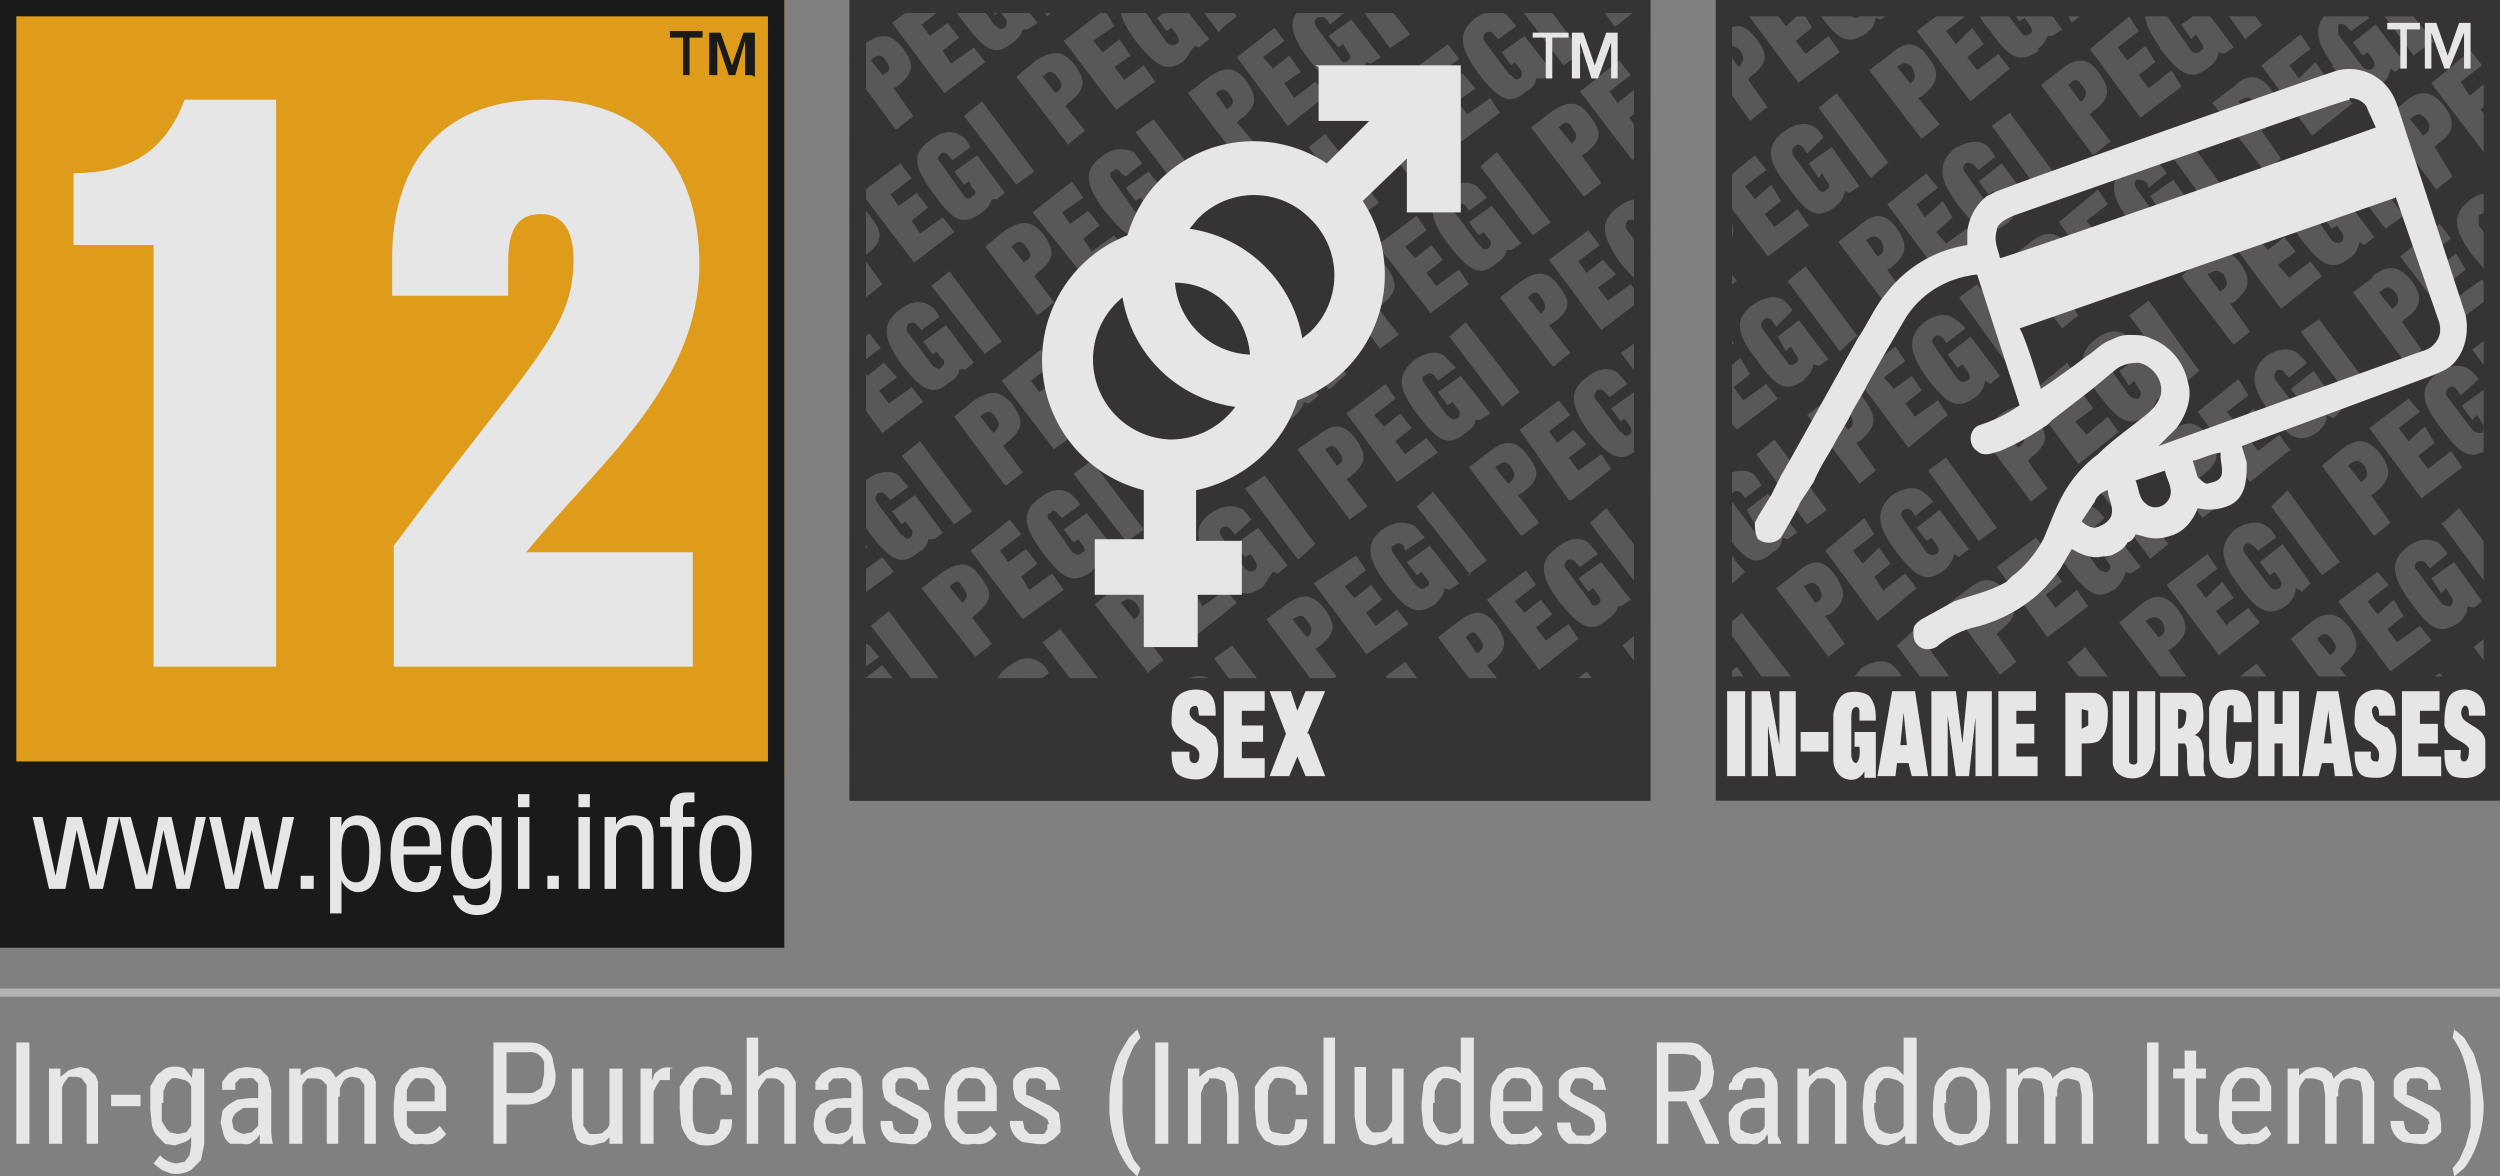 <svg xmlns="http://www.w3.org/2000/svg" width="153" height="72" fill="none">
    <rect width="100%" height="100%" fill="#808080" stroke="none"/>
    <g opacity=".8">
        <path fill="#fff"
              d="M152 67.5a7.1 7.1 0 0 1-.6 3 5 5 0 0 1-.6 1l-.6.5-.1-.5.4-.5.4-.9.3-1.1v-1.5a8.2 8.2 0 0 0-.4-2.6 5 5 0 0 0-.7-1.4l.1-.5.6.5.6 1 .4 1.3.2 1.7ZM148.7 68.8l-.1-.3-.3-.2-.5-.3-.6-.3-.4-.3a1 1 0 0 1-.3-.3v-1a1.3 1.3 0 0 1 .8-.7l.6-.1c.3 0 .6 0 .8.2l.5.5.2.7h-.8v-.4a.7.7 0 0 0-.7-.3h-.4l-.2.3v.7l.3.1.4.2.8.4.5.4.1.7v.5l-.4.4-.5.3a2 2 0 0 1-.6 0l-.8-.1a1.4 1.4 0 0 1-.8-1.3h.8l.1.5.3.3h.8c.2 0 .2-.2.3-.3v-.3ZM140.7 66.3V70h-.7v-4.6h.7v1Zm-.1 1.2h-.4l.1-.9.3-.7.5-.4a1.4 1.4 0 0 1 1.2-.1l.4.3.2.5.1.7V70h-.7v-3l-.1-.6c0-.2-.2-.3-.3-.3a.8.8 0 0 0-.4-.1h-.4l-.3.4-.2.5v.6Zm2.4-.4-.5.1.1-.7.3-.6.5-.4.7-.2.5.1c.2 0 .3.2.4.3l.3.5V70h-.7v-3l-.1-.6c0-.2-.1-.3-.3-.3l-.4-.1a.7.7 0 0 0-.6.3l-.1.4v.4ZM137.6 70a2 2 0 0 1-.8 0l-.5-.4-.4-.7a3 3 0 0 1-.1-.9v-.5l.1-1 .4-.7.6-.4.6-.1.7.1.5.5.3.6V68h-2.8v-.6h2.1V66.5l-.3-.4a.7.7 0 0 0-.5-.1 1 1 0 0 0-.4 0l-.3.3-.2.4v2l.2.4.4.3h.4l.6-.1.5-.4.3.5a1.7 1.7 0 0 1-.8.6 2 2 0 0 1-.6 0ZM135 65.4v.6h-2v-.6h2Zm-1.4-1.1h.8V69.2l.2.2h.2a1 1 0 0 0 .3 0v.6h-1a.8.8 0 0 1-.4-.4v-5.3ZM132.1 63.8V70h-.7v-6.2h.7ZM123.5 66.3V70h-.7v-4.6h.7v1Zm-.1 1.2h-.4l.1-.9.3-.7.5-.4a1.4 1.4 0 0 1 1.2-.1l.4.3.2.5.1.7V70h-.7v-3l-.1-.6c0-.2-.2-.3-.3-.3a.8.8 0 0 0-.4-.1h-.5l-.2.4-.2.5v.6Zm2.4-.4-.5.1.1-.7.3-.6.5-.4.6-.2.6.1.4.3.2.5.1.8v3h-.7v-3l-.1-.6c0-.2-.2-.3-.3-.3l-.4-.1a.7.7 0 0 0-.6.3l-.1.4v.4ZM118.3 68v-.5l.1-1c.1-.2.2-.5.4-.6.2-.2.3-.4.6-.5l.6-.1.7.1.6.5c.2.1.3.4.4.6l.1 1v.4l-.1 1c-.1.2-.2.5-.4.6-.2.2-.4.4-.6.4l-.7.2c-.2 0-.4 0-.6-.2-.3 0-.4-.2-.6-.4a2 2 0 0 1-.4-.6 3 3 0 0 1-.1-1Zm.7-.5v.4l.1.7.2.5.3.2.4.1h.5l.3-.3.2-.5v-1.8l-.2-.5a.9.9 0 0 0-1.2-.3l-.3.3-.2.5v.7ZM116.5 69.1v-5.6h.8V70h-.7v-.9Zm-2.5-1.2v-.4l.1-1c0-.3.2-.5.3-.7l.5-.4a1.5 1.5 0 0 1 1.2 0l.5.5.2.6.2 1v.5l-.2.9-.2.6-.5.4-.6.2-.6-.1-.5-.5a2 2 0 0 1-.3-.6l-.1-1Zm.7-.4v.4l.1.7.2.5.3.2.4.1.5-.1c.2-.1.3-.3.3-.4l.2-.6v-1.6l-.3-.4-.3-.2-.4-.1a1 1 0 0 0-.4 0l-.3.3-.2.5v.7ZM110.7 66.4V70h-.7v-4.6h.7v1Zm-.1 1.1h-.4c0-.3 0-.6.2-.9 0-.2.1-.5.3-.7l.5-.4.6-.2.5.1c.2 0 .3.2.4.3l.3.5V70h-.7v-3.6l-.3-.3a.7.7 0 0 0-.4-.1h-.4l-.4.4-.2.5v.6ZM108 69.2v-2.9l-.2-.3a1 1 0 0 0-.4 0h-.5l-.2.3-.1.4h-.8c0-.2 0-.4.2-.5 0-.2.1-.3.3-.5l.5-.3.6-.1.7.1c.3.1.4.3.5.5.2.2.2.5.2.8v2.8l.2.4v.1h-.8v-.4l-.1-.4Zm.2-2v.6h-1l-.4.2a.8.8 0 0 0-.3.6v.5l.3.2.4.1.5-.1c.1-.1.3-.2.3-.4.1 0 .2-.2.1-.3l.2.3-.1.4-.2.4-.4.3a1 1 0 0 1-.5 0h-.7a1 1 0 0 1-.5-.5l-.1-.8v-.6l.4-.5.6-.3.8-.1h.6ZM101.4 63.8h1.7c.4 0 .7 0 1 .2l.6.6.2 1-.1.8a1.6 1.6 0 0 1-1 1H102v-.6h1l.7-.1.3-.5.1-.5V65l-.4-.4-.6-.1h-1V70h-.7v-6.2Zm3 6.2-1.3-2.8h.8l1.3 2.7v.1h-.9ZM97.6 68.8l-.1-.3-.3-.2-.5-.3-.6-.3-.4-.3a1 1 0 0 1-.3-.3v-1a1.3 1.3 0 0 1 .8-.7l.6-.1c.3 0 .6 0 .8.2l.5.5.2.7h-.8v-.4l-.3-.2a.7.7 0 0 0-.4-.1h-.4l-.2.3-.1.3v.2l.2.2.2.1.4.2.8.4.5.4.1.7v.5l-.4.4-.5.3a2 2 0 0 1-.6 0L96 70a1.4 1.4 0 0 1-.7-1.3h.8l.1.5.3.3h.8l.3-.3v-.3ZM93 70a2 2 0 0 1-.8 0l-.5-.4-.4-.7a3 3 0 0 1-.1-.9v-.5l.1-1 .4-.7.5-.4.7-.1.7.1.5.5.3.6V68h-2.8v-.6h2.1V66.5l-.3-.4a.7.7 0 0 0-.5-.1 1 1 0 0 0-.4 0l-.3.3-.2.4v2l.2.4.3.3h.5a1.2 1.2 0 0 0 1-.5l.4.5a1.7 1.7 0 0 1-.8.6 2 2 0 0 1-.6 0ZM89.4 69.1v-5.6h.8V70h-.7v-.9ZM87 67.9v-.4l.1-1c0-.3.2-.5.3-.7l.5-.4a1.5 1.5 0 0 1 1.2 0l.5.5.2.6.2 1v.5l-.2.9-.3.6c0 .2-.2.3-.4.4l-.6.2-.6-.1-.5-.5a2 2 0 0 1-.3-.6l-.1-1Zm.7-.4v1.1l.3.5s.1.2.3.2l.4.1.5-.1.3-.4.2-.6v-1.2l-.1-.4-.2-.4-.3-.2-.4-.1a1 1 0 0 0-.4 0l-.3.3-.2.5v.7ZM85.2 69v-3.6h.7V70h-.7v-1Zm.1-1h.3v.8l-.3.7-.5.4-.7.2-.5-.1a1 1 0 0 1-.4-.3L83 69l-.1-.7v-3h.7v3.5l.2.3.2.2h.2c.3 0 .5 0 .7-.2l.3-.5.1-.7ZM81.7 63.5V70H81v-6.5h.7ZM78.5 69.4h.4l.3-.3.1-.6h.7c0 .3 0 .6-.2.9a1.5 1.5 0 0 1-1.3.7c-.3 0-.6 0-.8-.2-.2 0-.4-.2-.5-.4a2 2 0 0 1-.3-.6l-.1-1v-1.4l.4-.6.5-.5a1.9 1.9 0 0 1 1.6.1c.2.1.4.3.5.6.2.2.2.5.2.9h-.7v-.6c-.2-.1-.2-.3-.4-.3a.8.8 0 0 0-.4-.1 1 1 0 0 0-.5 0l-.3.4-.1.4V68.6l.1.4c0 .2.2.3.3.3l.5.1ZM73.5 66.4V70h-.8v-4.6h.7v1Zm-.2 1.1H73l.1-.9.3-.7.5-.4.7-.2.5.1.4.3.2.5.1.8v3h-.7v-3l-.1-.6c0-.2-.2-.3-.3-.3a.7.7 0 0 0-.4-.1H74c0 .2-.2.3-.3.4l-.2.5v.6ZM71.5 63.8V70h-.8v-6.2h.8ZM67.9 67.5a7.2 7.2 0 0 1 .6-3l.6-1 .5-.5.2.5-.4.5-.4.9-.3 1.1v1.5a8.9 8.9 0 0 0 .3 2.6l.4.9.4.5-.2.5-.5-.5a6.3 6.3 0 0 1-1.2-4ZM64.2 68.8l-.1-.3-.3-.2-.5-.3-.6-.3-.4-.3a1 1 0 0 1-.2-.3l-.1-.5v-.5a1.3 1.3 0 0 1 .8-.7l.6-.1c.3 0 .6 0 .8.2l.5.5.2.7H64v-.4a.7.7 0 0 0-.7-.3H63l-.2.3v.7l.3.1.4.2.8.4.5.4.1.7v.5l-.4.4-.5.3a2 2 0 0 1-.6 0l-.8-.1a1.4 1.4 0 0 1-.8-1.3h.8l.1.5.3.3h.8c.2 0 .2-.2.3-.3v-.3ZM59.6 70a2 2 0 0 1-.8 0l-.5-.4-.4-.7a3 3 0 0 1-.1-.9v-.5l.1-1 .4-.7.6-.4.6-.1.7.1.5.5.3.6V68h-2.8v-.6h2.1V66.5l-.3-.4a.7.7 0 0 0-.5-.1 1 1 0 0 0-.4 0l-.3.3-.2.4v2l.2.4.3.3h.5a1.2 1.2 0 0 0 1-.5l.4.5a1.7 1.7 0 0 1-.8.6 2 2 0 0 1-.6 0ZM56.2 68.8v-.3l-.4-.2-.5-.3-.5-.3c-.2 0-.3-.2-.5-.3a1 1 0 0 1-.2-.3l-.1-.5v-.5a1.3 1.3 0 0 1 .8-.7l.6-.1c.3 0 .6 0 .8.2l.5.5.2.7h-.7l-.1-.4-.3-.2a.7.7 0 0 0-.4-.1H55l-.2.3v.5l.1.2.2.1.4.2.8.4.5.4.2.7c0 .2 0 .3-.2.5 0 .2-.1.3-.3.4l-.4.3a2 2 0 0 1-.6 0l-1-.1a1.4 1.4 0 0 1-.6-1.3h.7l.1.5.4.3h.8l.2-.3.1-.3ZM52.1 69.2v-2.9l-.3-.3a1 1 0 0 0-.4 0H51l-.3.3v.4h-.8v-.5l.4-.5.5-.3.6-.1.7.1c.3.1.4.3.6.5l.1.8V69a3.8 3.8 0 0 0 .2 1h-.8v-.4l-.1-.4Zm.1-2v.6h-1l-.3.2a.8.8 0 0 0-.4.6l.1.5.2.2.4.1.5-.1c.2-.1.3-.2.3-.4l.2-.3.1.3v.4l-.3.4-.4.3a1 1 0 0 1-.5 0h-.7a1 1 0 0 1-.4-.5c-.2-.2-.2-.5-.2-.8l.1-.6c0-.2.2-.3.3-.5l.6-.3.8-.1h.6ZM46.4 63.5V70h-.7v-6.5h.7Zm-.1 4H46v-.9l.4-.7.5-.4.6-.2.5.1c.2 0 .3.2.4.3l.3.5V70H48v-3.6l-.3-.3a.7.7 0 0 0-.4-.1h-.4l-.3.4-.3.5v.6ZM43.3 69.4h.4l.3-.3.1-.6h.7c0 .3 0 .6-.2.9a1.5 1.5 0 0 1-1.3.7c-.3 0-.6 0-.8-.2-.2 0-.4-.2-.5-.4a2 2 0 0 1-.3-.6l-.1-1v-1.4l.4-.6.5-.5a1.9 1.9 0 0 1 1.6.1c.2.1.4.3.5.6.2.2.2.5.2.9h-.7v-.6l-.4-.3a.8.8 0 0 0-.4-.1 1 1 0 0 0-.5 0l-.3.4-.1.4V68.6l.1.4c0 .2.2.3.3.3l.5.1ZM40 66.1V70h-.8v-4.6h.7v.7Zm1-.7v.7H40.4l-.2.3-.2.4v.4l-.3.1v-.7l.3-.7c0-.2.2-.3.3-.4a.9.9 0 0 1 .9-.1ZM37.3 69v-3.6h.8V70h-.8v-1Zm.1-1h.3v.8c0 .3-.2.5-.3.7l-.4.4-.8.2-.5-.1a1 1 0 0 1-.4-.3l-.2-.6-.1-.7v-3h.7v3.5l.2.3.2.2h.3c.2 0 .5 0 .6-.2.2-.1.3-.3.3-.5l.1-.7ZM32.3 67.6h-1.4v-.7h1.4c.2 0 .4 0 .6-.2.1 0 .3-.2.3-.4l.1-.6V65a1 1 0 0 0-.4-.5 1 1 0 0 0-.6-.1H31V70h-.8v-6.2h2c.4 0 .7 0 1 .2.3.2.5.4.6.7l.2 1c0 .4 0 .7-.2 1-.1.3-.3.5-.6.6-.3.2-.6.3-1 .3ZM25.8 70a2 2 0 0 1-.7 0l-.6-.4-.3-.7a3 3 0 0 1-.1-.9v-.5l.1-1 .4-.7.5-.4.7-.1.7.1.5.5.3.6V68h-2.8v-.6h2.1V66.5l-.3-.4a.7.7 0 0 0-.5-.1 1 1 0 0 0-.4 0l-.3.3-.2.4v2c0 .1 0 .3.2.4l.3.3h.5a1.2 1.2 0 0 0 1-.5l.4.5a1.7 1.7 0 0 1-.8.6 2 2 0 0 1-.7 0ZM18.5 66.3V70h-.8v-4.6h.7v1Zm-.2 1.2H18v-.9l.3-.7.5-.4a1.4 1.4 0 0 1 1.2-.1c.2 0 .3.2.4.3l.3.5V70H20v-3.6l-.3-.3a.8.8 0 0 0-.4-.1h-.5l-.3.4-.1.5v.6Zm2.5-.4-.5.1v-.7l.3-.6.5-.4.7-.2.5.1c.2 0 .3.2.4.3.2.1.2.3.3.5V70h-.7v-3.6L22 66l-.4-.1a.7.7 0 0 0-.6.3l-.2.4v.4ZM15.8 69.2v-2.9l-.3-.3a1 1 0 0 0-.4 0h-.4l-.3.3v.4h-.8v-.5l.4-.5.5-.3.6-.1.8.1.5.5.2.8V69a3.8 3.8 0 0 0 .1 1h-.8v-.8Zm.1-2v.6h-1l-.3.2a.8.8 0 0 0-.4.6l.1.5.3.2.3.1.5-.1.4-.4v-.3l.2.3v.4l-.3.4-.4.3a1 1 0 0 1-.5 0h-.7a1 1 0 0 1-.4-.5l-.2-.8.1-.6c0-.2.2-.3.4-.5l.5-.3.8-.1h.6ZM11.8 65.4h.7V70l-.2 1-.6.6a1.8 1.8 0 0 1-1.3.2l-.5-.2-.5-.4.4-.5a1.5 1.5 0 0 0 1 .5l.5-.1.3-.4.1-.6v-3.7l.1-1Zm-2.6 2.5v-1.4l.4-.7.5-.4a1.5 1.5 0 0 1 1.2 0l.4.5.3.6.1 1v1.4l-.4.6c0 .2-.2.3-.4.4l-.6.2-.6-.1-.5-.5a2 2 0 0 1-.3-.6l-.1-1Zm.7-.4v1.1l.3.5.2.2.5.1.5-.1.3-.4.2-.6v-1.2l-.1-.4-.2-.4a1 1 0 0 0-.3-.2l-.4-.1a1 1 0 0 0-.4 0l-.3.3-.2.5v.7ZM8.6 67v.7H6.8V67h1.8ZM3.8 66.4V70H3v-4.6h.7v1Zm-.2 1.1h-.3v-.9l.4-.7.5-.4.7-.2.5.1.3.3c.2.1.2.3.3.5V70h-.7v-3.6L5 66a.7.7 0 0 0-.4-.1h-.4l-.3.4-.2.5-.1.6ZM1.8 63.8V70H1v-6.2h.8Z"/>
        <path fill="#fff" fill-rule="evenodd" d="M153 60.5v.5H0v-.5h153Z" clip-rule="evenodd" opacity=".5"/>
        <g clip-path="url(#a)">
            <path fill="#231F20" d="M52 49h49V0H52v49Z"/>
            <path fill="#4F4C4C"
                  d="M51.7 10.3 48.5 6l1.1-.8 3.2 4.2-1.1.9ZM54 4.6c.4-.2.6-.4.2-.9-.3-.4-.5-.4-.9 0l.8 1Zm.8 3.3-3.1-4.2 1.2-1c1-.7 1.6-.7 2.4.3.7 1 .6 1.5-.4 2.3l-.2.1 1.2 1.7-1 .8ZM57.8 5.7l-3.2-4.3L57-.4l.7.9-1.3 1 .5.7 1.1-.8.7.9-1 .8.5.8 1.4-1 .7.9-2.5 1.9ZM60.9 1.5c.2.3.4.3.6.2.1-.2.2-.4 0-.6l-.3-.4-.3.2-.6-.8 1.4-1 1.8 2.3-.6.4h-.3c-.1.3-.3.6-.6.8-1.1.9-1.7.5-3-1.2-1.2-1.6-1.3-2.4-.2-3.2.6-.5 1.3-.7 2-.3l.5.7-1 .8-.3-.2c-.2-.3-.4-.3-.5-.2-.2.2-.2.4 0 .6l1.4 2ZM64.1 1 61-3.4l1.1-.9L65.2.1l-1 .8ZM52.2 15c.3-.2.4-.4 0-.9-.2-.4-.4-.4-.8 0l.8 1Zm.7 3.3L49.7 14l1.3-1c1-.7 1.6-.7 2.3.3.8 1 .7 1.5-.3 2.3l-.2.1 1.2 1.7-1 .8ZM55.9 16l-3.2-4.2 2.4-1.8.7.9-1.3 1 .5.7 1.1-.8.7.9-1 .8.5.8 1.4-1 .7.9-2.5 1.9ZM59 12c.2.2.4.2.5 0 .2 0 .3-.3 0-.5l-.2-.4-.3.2-.6-.8 1.4-1 1.7 2.3-.5.4h-.3c-.1.3-.3.6-.6.8-1.2.9-1.8.5-3-1.2-1.2-1.6-1.3-2.4-.2-3.2.6-.5 1.3-.7 1.9-.3.2.1.4.3.6.7l-1.1.8-.2-.2c-.2-.3-.4-.3-.5-.2-.2.2-.3.3 0 .6l1.4 2ZM62.2 11.3 59 7.1l1.1-.9 3.2 4.3-1.1.8ZM64.6 5.7c.4-.3.5-.5.1-1-.3-.4-.5-.4-.9 0l.8 1Zm.8 3.2-3.2-4.2 1.2-1c1-.6 1.6-.7 2.4.3.7 1 .6 1.5-.4 2.3l-.2.2L66.4 8l-1 .8ZM68.3 6.7l-3.2-4.2L67.6.6l.6 1-1.3.9.6.7 1-.8.7 1-1 .7.6.8L70 4l.7 1-2.5 1.8ZM71.4 2.6c.2.2.4.2.6.1.2-.1.2-.3 0-.6l-.3-.4-.3.2-.6-.8 1.4-1L74 2.4l-.6.5-.3-.1-.6.9c-1.1.8-1.7.4-3-1.2C68.3.9 68.3 0 69.3-.8c.6-.5 1.3-.6 2-.3l.6.7-1.2.8-.2-.2c-.1-.3-.3-.3-.5-.1-.2 0-.2.3 0 .5l1.4 2ZM74.6 2l-3.2-4.3 1.2-.8L75.7 1l-1 .8ZM50.3 25.4c.3-.2.4-.4 0-.9-.2-.4-.4-.4-.8 0l.8 1Zm.7 3.3-3.2-4.2 1.3-1c.9-.7 1.6-.7 2.3.3.8 1 .7 1.5-.4 2.3l-.1.1L52 28l-1 .8ZM54 26.5l-3.2-4.3 2.4-1.8.7.9-1.3 1 .5.7 1-.8.8.9-1.1.8.6.8 1.4-1 .7.9-2.5 1.9ZM57 22.3c.3.3.5.3.6.2.2-.2.3-.4 0-.6l-.3-.4-.2.2-.6-.8 1.4-1 1.7 2.3-.5.4h-.4c0 .3-.2.6-.6.8-1 .9-1.7.5-3-1.2C54 20.6 54 19.8 55 19c.6-.5 1.3-.7 1.9-.3.2.1.4.3.6.7l-1.1.8-.2-.2c-.2-.3-.4-.3-.6-.2-.1.2-.2.3 0 .6l1.5 2ZM60.3 21.7 57 17.5l1.1-.9 3.2 4.3-1.1.8ZM62.7 16c.4-.2.5-.4.1-.9-.3-.4-.5-.4-.9 0l.8 1Zm.8 3.3-3.2-4.2 1.2-1c1-.6 1.6-.7 2.4.3.7 1 .6 1.5-.4 2.3l-.2.2 1.2 1.6-1 .8ZM66.4 17 63.2 13l2.4-1.9.7 1-1.3.9.5.7 1.1-.8.7.9-1 .8.5.8 1.4-1 .7 1-2.5 1.8ZM69.5 13c.2.2.4.2.6 0 .1 0 .2-.2 0-.5l-.3-.4-.3.2-.6-.8 1.4-1 1.8 2.3-.6.5-.3-.2c-.1.4-.3.7-.6 1-1.1.8-1.7.4-3-1.2-1.2-1.6-1.3-2.5-.2-3.3.6-.5 1.3-.6 2-.3l.5.7-1 .8-.3-.2c-.2-.3-.3-.3-.5-.1-.2 0-.2.3 0 .5l1.4 2ZM72.7 12.3l-3.2-4.2 1.1-.8 3.2 4.2-1 .8ZM75.1 6.7c.4-.3.5-.5.1-1-.3-.3-.4-.3-.8 0l.7 1Zm.8 3.2-3.2-4.2 1.3-1c.9-.6 1.6-.7 2.3.3.7 1 .6 1.6-.4 2.3l-.2.2L77 9l-1.1.8ZM78.8 7.7l-3.1-4.2L78 1.7l.6.8-1.3 1 .6.7 1-.8.7 1-1 .7.6.9 1.3-1 .7.8-2.5 2ZM82 3.6c.1.2.3.3.5.1.2-.1.2-.3 0-.5l-.3-.5-.3.2-.6-.7 1.4-1 1.8 2.3-.6.4-.3-.1c0 .4-.3.6-.6.9-1.1.8-1.7.5-3-1.2C78.8 1.9 78.8 1 80 .2c.6-.4 1.3-.6 1.8-.2.2 0 .4.3.7.6l-1.1.9-.2-.3c-.2-.2-.4-.2-.6-.1-.2.1-.2.3 0 .6l1.4 1.9ZM85.1 3 82-1.3l1-.8 3.3 4.2L85 3ZM87.6-2.7c.3-.2.4-.4 0-.9-.2-.4-.4-.4-.8 0l.8 1Zm.7 3.3-3.2-4.2 1.3-1c.9-.7 1.6-.7 2.3.3.8 1 .7 1.5-.4 2.3l-.2.1 1.3 1.7-1 .8ZM52 36.8 49 32.6l2.4-1.8.7.9-1.3 1 .5.7 1-.8.8.9-1.1.8.6.8 1.4-1 .7.9-2.5 1.8ZM55.2 32.7c.2.3.4.3.5.2.2-.2.2-.4 0-.6l-.3-.4-.2.2-.6-.8 1.4-1 1.7 2.3-.5.4h-.4c0 .3-.2.6-.6.8-1 .9-1.7.5-3-1.2-1.1-1.6-1.2-2.4-.1-3.3.6-.4 1.3-.6 1.9-.2l.6.7-1.1.8-.2-.2c-.2-.3-.4-.3-.6-.2-.1.2-.2.3 0 .6l1.5 2ZM58.4 32.1l-3.2-4.2 1.1-.9 3.2 4.3-1.1.8ZM60.8 26.5c.3-.3.5-.5.1-1-.3-.4-.5-.4-.9 0l.8 1Zm.7 3.2-3.1-4.2 1.2-1c1-.6 1.6-.7 2.4.3.7 1 .6 1.5-.4 2.3l-.2.2 1.2 1.6-1 .8ZM64.5 27.5l-3.2-4.2 2.4-1.9.7.9-1.3 1 .5.7 1.1-.8.7.9-1 .8.5.8 1.4-1 .7 1-2.5 1.8ZM67.6 23.4c.2.2.4.2.6 0 .1 0 .2-.2 0-.5l-.3-.4-.3.2-.6-.8 1.4-1 1.8 2.3-.6.4h-.3l-.6.9c-1.1.8-1.7.4-3-1.2-1.2-1.6-1.3-2.5-.2-3.3.6-.5 1.3-.6 2-.3 0 .2.3.4.5.7l-1 .8-.3-.2c-.2-.3-.4-.3-.5-.1-.2 0-.2.3 0 .5l1.4 2ZM70.8 22.7l-3.2-4.2 1.1-.8 3.2 4.2-1 .8ZM73.2 17.1c.4-.3.5-.5.1-1-.3-.3-.4-.3-.9 0l.8 1Zm.8 3.2-3.2-4.2 1.2-1c1-.6 1.6-.7 2.4.3.7 1 .6 1.6-.4 2.3l-.2.2 1.2 1.6-1 .8ZM77 18.1 73.6 14l2.5-1.8.6.8-1.3 1 .6.7 1-.8.7 1-1 .7.6.9 1.3-1 .7.8-2.5 2ZM80 14c.2.2.4.3.6.1.2-.1.2-.3 0-.5l-.3-.5-.3.2-.6-.7 1.4-1.1 1.8 2.4-.6.4-.3-.1c0 .4-.3.6-.6.9-1.1.8-1.7.5-3-1.2-1.2-1.6-1.2-2.5-.2-3.3.6-.4 1.3-.6 2-.2l.6.6-1.2.9-.1-.3c-.2-.2-.4-.2-.6-.1-.2.1-.2.3 0 .6L80 14ZM83.2 13.4 80.1 9l1-.8 3.3 4.2-1.2.9ZM85.6 7.7c.4-.2.5-.4.2-.9-.3-.4-.5-.4-1 0l.8 1Zm.8 3.3-3.2-4.2 1.3-1c.9-.7 1.6-.7 2.3.3.8 1 .7 1.5-.4 2.3l-.2.1 1.3 1.7-1 .8ZM89.4 8.7l-3.2-4.2 2.4-1.8.7.9-1.3 1 .5.7 1-.8.8.9-1.1.8.6.8 1.4-1 .6.9-2.4 1.8ZM92.5 4.6c.2.3.3.3.5.2.2-.2.2-.4 0-.6l-.3-.4-.2.2-.6-.8 1.4-1L95 4.4l-.5.4H94c0 .3-.2.6-.6.8-1 .9-1.7.5-3-1.2-1.1-1.6-1.2-2.4-.1-3.3.6-.4 1.3-.6 1.9-.2l.6.7-1.1.8-.2-.2c-.2-.3-.4-.3-.6-.2-.1.1-.2.3 0 .6l1.5 2ZM95.7 4 92.5-.2l1.1-.9 3.2 4.3-1.1.8ZM98-1.6c.4-.3.5-.5.2-1-.3-.4-.5-.4-.9 0l.8 1Zm.8 3.2-3.1-4.2 1.2-1c1-.6 1.6-.7 2.4.3.7 1 .6 1.5-.4 2.3l-.2.2L99.9.8l-1 .8ZM50.2 47.2 47 43l2.4-1.8.7.9-1.4 1 .6.7 1-.8.8.9-1.1.8.6.8 1.4-1 .6.9-2.4 1.8ZM53.3 43.1c.1.3.3.3.5.2.2-.2.2-.4 0-.6l-.3-.4-.3.2-.5-.8 1.3-1 1.8 2.3-.6.4H55c0 .3-.2.6-.6.8-1 .9-1.7.5-3-1.2-1.1-1.6-1.2-2.4-.1-3.3.6-.4 1.3-.6 1.9-.2l.6.7-1.1.8-.2-.2c-.2-.3-.4-.3-.6-.2-.1.1-.2.3 0 .6l1.5 2ZM56.5 42.5l-3.2-4.2 1.1-.9 3.2 4.3-1.1.8ZM58.9 36.9c.3-.3.4-.5 0-1-.2-.4-.4-.4-.8 0l.8 1Zm.7 3.2L56.4 36l1.3-1c1-.6 1.6-.7 2.3.3.8 1 .7 1.5-.3 2.3l-.2.2 1.2 1.6-1 .8ZM62.6 37.9l-3.2-4.2 2.4-1.9.7.9-1.3 1 .5.7 1.1-.8.7.9-1 .8.5.8 1.4-1 .7 1-2.5 1.8ZM65.7 33.8c.2.2.4.2.5 0 .2 0 .3-.2 0-.5L66 33l-.3.2-.6-.8 1.4-1 1.8 2.3-.6.4h-.3l-.6.9c-1.2.8-1.8.4-3-1.2s-1.3-2.5-.2-3.3c.6-.5 1.3-.7 1.9-.3.2.2.4.3.6.7l-1.1.8-.2-.2c-.2-.3-.4-.3-.5-.1-.2 0-.3.3 0 .5l1.4 2ZM68.9 33.1 65.7 29l1.1-.8 3.2 4.2-1.1.8ZM71.3 27.5c.4-.3.5-.5.1-1-.3-.3-.4-.3-.9 0l.8 1Zm.8 3.2-3.2-4.2 1.2-1c1-.6 1.6-.7 2.4.3.7 1 .6 1.6-.4 2.3l-.2.2 1.2 1.6-1 .8ZM75 28.5l-3.2-4.2 2.5-1.8.6.8-1.3 1 .6.7 1-.8.7 1-1 .7.6.9 1.3-1 .7.8-2.5 2ZM78.1 24.4c.2.2.4.3.6.1.2-.1.2-.3 0-.6l-.3-.4-.3.2-.6-.7 1.4-1.1 1.8 2.3-.6.5-.3-.1c-.1.4-.3.6-.6.9-1.1.8-1.7.5-3-1.2C75 22.7 75 21.8 76 21c.6-.4 1.3-.6 2-.2l.6.6-1.2.9-.2-.3c-.1-.2-.3-.2-.5-.1s-.2.3 0 .6l1.4 1.9ZM81.3 23.8l-3.2-4.3 1.2-.8 3.1 4.2-1 .9ZM83.7 18.1c.4-.2.5-.4.1-.9-.3-.4-.4-.4-.8-.1l.7 1Zm.8 3.3L81.3 17l1.3-.9c.9-.7 1.6-.7 2.3.3.7 1 .6 1.5-.4 2.3l-.2.1 1.3 1.7-1.1.8ZM87.5 19.1 84.3 15l2.4-1.8.6.9-1.3 1 .6.7 1-.8.7.9-1 .8.6.8 1.4-1 .6.9-2.4 1.8ZM90.6 15c.1.3.3.3.5.2.2-.2.2-.4 0-.6l-.3-.4-.3.2-.6-.8 1.4-1 1.8 2.3-.6.4h-.3c0 .3-.3.6-.6.8-1 .9-1.7.5-3-1.2-1.2-1.6-1.2-2.4-.1-3.3.6-.4 1.3-.6 1.9-.2l.6.7-1.1.8-.2-.3c-.2-.2-.4-.2-.6 0-.2 0-.2.2 0 .5l1.5 2ZM93.8 14.4l-3.2-4.2 1-.9 3.3 4.3-1.1.8ZM96.2 8.8c.3-.3.4-.5 0-1-.2-.4-.4-.4-.8 0l.8 1Zm.7 3.2-3.2-4.2 1.3-1c.9-.6 1.6-.7 2.3.3.8 1 .7 1.5-.3 2.3l-.2.1 1.2 1.7-1 .8ZM99.9 9.8l-3.2-4.2 2.4-1.9.7.9-1.3 1 .5.7 1-.8.8.9-1.1.8.6.8 1.4-1 .7 1-2.5 1.8ZM103 5.7c.2.2.4.2.5 0 .2 0 .3-.2 0-.5l-.2-.4-.3.2-.6-.8 1.4-1 1.7 2.3-.5.4h-.4c0 .3-.2.6-.6.9-1 .8-1.7.4-3-1.2C100 4 99.9 3 101 2.3c.6-.5 1.3-.7 1.9-.3.2.2.4.3.6.7l-1.1.8-.2-.2c-.2-.3-.4-.3-.5-.2-.2.2-.3.4 0 .6l1.4 2ZM54.6 52.9l-3.2-4.2 1-.9 3.3 4.3-1.1.8ZM57 47.3c.3-.3.4-.5 0-1-.2-.4-.4-.4-.8 0l.8 1Zm.7 3.2-3.2-4.2 1.3-1c.9-.6 1.6-.7 2.3.3.8 1 .7 1.5-.4 2.3l-.1.1 1.2 1.7-1 .8ZM60.7 48.3 57.5 44l2.4-1.8.7.9-1.3 1 .5.7 1-.8.8.9-1.1.8.6.8 1.4-1 .7.9-2.5 1.9ZM63.8 44.2c.2.2.4.2.5 0 .2 0 .3-.2 0-.5l-.3-.4-.2.2-.6-.8 1.4-1 1.7 2.3-.5.4h-.4c0 .3-.2.6-.6.9-1 .8-1.7.4-3-1.2-1.1-1.6-1.2-2.5-.1-3.3.6-.5 1.3-.7 1.9-.3.2.1.4.3.6.7l-1.1.8-.2-.2c-.2-.3-.4-.3-.5-.2-.2.2-.3.4 0 .6l1.4 2ZM67 43.5l-3.2-4.2 1.1-.8 3.2 4.2-1.1.8ZM69.4 37.9c.4-.3.5-.5.1-1-.3-.3-.5-.3-.9 0l.8 1Zm.8 3.2L67 37l1.2-1c1-.6 1.6-.7 2.4.3.7 1 .6 1.6-.4 2.3l-.2.2 1.2 1.6-1 .8ZM73.1 39 70 34.6l2.4-1.8.7.8-1.3 1 .5.7 1.1-.8.7 1-1 .7.5.9 1.4-1 .7.8-2.5 2ZM76.2 34.8c.2.2.4.2.6.1.1-.1.2-.3 0-.6l-.3-.4-.3.2-.6-.8 1.4-1 1.8 2.3-.6.5-.3-.1-.6.9c-1.1.8-1.7.5-3-1.2-1.2-1.6-1.3-2.5-.2-3.3.6-.4 1.3-.6 2-.2l.5.6-1 .9-.3-.3c-.2-.2-.3-.2-.5-.1s-.2.3 0 .6l1.4 1.9ZM79.4 34.2l-3.2-4.3 1.2-.8 3.1 4.2-1 .9ZM81.8 28.5c.4-.2.5-.4.1-.9-.3-.4-.4-.4-.8-.1l.7 1Zm.8 3.3-3.2-4.3 1.3-.9c.9-.7 1.6-.7 2.3.3.7 1 .6 1.5-.4 2.3l-.2.1 1.3 1.7-1.1.8ZM85.5 29.5l-3.1-4.2 2.4-1.8.6.9-1.3 1 .6.7 1-.8.7.9-1 .8.6.8 1.3-1 .7.9-2.5 1.8ZM88.6 25.4c.2.3.4.3.6.2.2-.2.2-.4 0-.6l-.3-.4-.3.2-.6-.8 1.4-1 1.8 2.3-.6.4h-.3c0 .3-.3.6-.6.8-1.1.9-1.7.5-3-1.2-1.2-1.6-1.2-2.4-.1-3.3.6-.4 1.3-.6 1.8-.2l.7.7-1.1.8-.2-.3c-.2-.2-.4-.2-.6 0-.2 0-.2.2 0 .5l1.4 2ZM91.9 24.8l-3.2-4.2 1-.9L93 24l-1.1.9ZM94.3 19.2c.3-.3.4-.5 0-1-.2-.4-.4-.4-.8 0l.8 1Zm.7 3.2-3.2-4.2 1.3-1c.9-.6 1.6-.7 2.3.3.8 1 .7 1.5-.4 2.3l-.2.1 1.3 1.7-1 .8ZM98 20.2l-3.2-4.3 2.4-1.8.7.9-1.3 1 .5.7 1-.8.8.9-1.1.8.6.8 1.4-1 .7.9-2.5 1.9ZM101 16c.3.3.5.3.6.2.2-.1.2-.3 0-.6l-.3-.4-.2.2-.6-.8 1.4-1 1.7 2.3-.5.4h-.4c0 .3-.2.6-.6.8-1 .9-1.7.5-3-1.1-1.1-1.6-1.2-2.5-.1-3.3.6-.5 1.3-.7 1.9-.3l.6.7-1.1.8-.2-.2c-.2-.3-.4-.3-.6-.2-.1.2-.2.4 0 .6l1.5 2ZM67.5 48.3c.3-.3.5-.5.1-1-.3-.3-.5-.4-.9 0l.8 1Zm.7 3.2-3.1-4.2 1.2-1c1-.6 1.6-.7 2.4.3.7 1 .6 1.6-.4 2.3l-.2.2 1.2 1.6-1 .8ZM71.2 49.3 68 45.1l2.4-1.8.7.8-1.3 1 .5.7 1.1-.8.7 1-1 .7.5.9 1.4-1 .7.8-2.5 2ZM74.3 45.2c.2.2.4.2.6.1.1-.1.2-.3 0-.6l-.3-.4-.3.2-.6-.8 1.4-1 1.8 2.3-.6.5-.3-.1-.6.9c-1.1.8-1.7.5-3-1.2-1.2-1.6-1.3-2.5-.2-3.3.6-.4 1.3-.6 2-.2l.5.6-1 .9-.3-.3c-.2-.2-.4-.3-.5-.1-.2.1-.2.3 0 .6l1.4 1.9ZM77.5 44.6l-3.2-4.3 1.1-.8 3.2 4.2-1 .9ZM80 39c.3-.3.4-.5 0-1-.3-.4-.4-.4-.9-.1l.8 1Zm.7 3.2-3.2-4.3 1.2-.9c1-.7 1.6-.7 2.4.3.7 1 .6 1.5-.4 2.3l-.2.1 1.3 1.7-1.1.8ZM83.6 40l-3.2-4.3L83 34l.6.9-1.3 1 .6.7 1-.8.7.9-1 .8.6.8 1.3-1 .7.9-2.5 1.8ZM86.7 35.8c.2.3.4.3.6.1.2 0 .2-.3 0-.5L87 35l-.3.2-.6-.8 1.4-1 1.8 2.3-.6.4-.3-.1c0 .4-.3.7-.6 1-1.1.7-1.7.4-3-1.3-1.2-1.6-1.2-2.5-.2-3.3.6-.4 1.3-.6 2-.2l.6.7-1.2.8-.1-.3c-.2-.2-.4-.2-.6 0-.2 0-.2.2 0 .5l1.4 2ZM90 35.2 86.7 31l1-.9 3.3 4.2-1.2.9ZM92.3 29.6c.4-.3.5-.5.2-1-.3-.4-.5-.4-1 0l.8 1Zm.8 3.2-3.2-4.2 1.3-1c.9-.7 1.6-.7 2.3.3.8 1 .7 1.5-.4 2.3l-.2.1 1.3 1.7-1.1.8ZM96 30.6 93 26.3l2.4-1.8.7.9-1.3 1 .5.7 1-.8.8.9-1.1.8.6.8 1.4-1 .6.9-2.4 1.9ZM99.2 26.4c.2.3.3.3.5.2.2-.1.2-.3 0-.6l-.3-.4-.2.2-.6-.8 1.4-1 1.7 2.3-.6.4h-.3c0 .3-.2.6-.6.8-1 .9-1.7.5-3-1.1-1.1-1.6-1.2-2.5-.1-3.3.6-.5 1.3-.7 1.9-.3l.6.7-1.1.8-.2-.2c-.2-.3-.4-.3-.6-.2-.1.2-.2.4 0 .6l1.5 2ZM102.4 25.8l-3.2-4.2 1.1-.8 3.2 4.2-1.1.8ZM78 49.3c.4-.3.5-.4.1-1-.3-.3-.5-.3-.9 0l.8 1Zm.8 3.3-3.2-4.3 1.2-1c1-.6 1.6-.6 2.4.3.7 1 .6 1.6-.4 2.4l-.2.1 1.2 1.7-1 .8ZM81.7 50.3l-3.2-4.2 2.5-1.8.6.9-1.3 1 .6.7 1-.9.7 1-1 .8.6.8 1.3-1 .7.9-2.5 1.8ZM84.8 46.2c.2.3.4.3.6.1.2 0 .2-.3 0-.5l-.3-.4-.3.2-.6-.8 1.4-1 1.8 2.3-.6.4-.3-.1c-.1.4-.3.7-.6 1-1.1.7-1.7.4-3-1.3-1.2-1.6-1.2-2.5-.2-3.3.6-.4 1.3-.6 2-.2l.6.6-1.2.9-.2-.3c-.1-.2-.3-.2-.5 0-.2 0-.2.2 0 .5l1.4 2ZM88 45.6l-3.2-4.2 1.2-.9 3.1 4.2-1 .9ZM90.4 40c.4-.3.5-.5.1-1-.3-.4-.4-.4-.8 0l.7 1Zm.8 3.2L88 39l1.3-1c.9-.7 1.6-.7 2.3.3.7 1 .6 1.5-.4 2.3l-.2.1 1.3 1.7-1.1.8ZM94.2 41 91 36.7l2.4-1.8.6.9-1.3 1 .6.7 1-.8.7.9-1 .8.6.8 1.4-1 .6.9-2.4 1.9ZM97.3 36.8c.1.3.3.3.5.2.2-.2.2-.3 0-.6l-.3-.4-.3.2-.6-.8 1.4-1 1.8 2.3-.6.4H99c0 .3-.3.6-.6.8-1 .9-1.7.5-3-1.1-1.2-1.6-1.2-2.5-.1-3.3.6-.5 1.3-.7 1.9-.3l.6.7-1.1.8-.2-.2c-.2-.3-.4-.3-.6-.2-.2.2-.2.4 0 .6l1.5 2ZM100.5 36.2 97.3 32l1-.9 3.3 4.3-1.1.8ZM102.9 30.6c.3-.3.4-.5 0-1-.2-.3-.4-.4-.8 0l.8 1Zm.7 3.2-3.2-4.2 1.3-1c.9-.6 1.6-.7 2.3.3.8 1 .7 1.6-.3 2.3l-.2.2 1.2 1.6-1 .8ZM89.2 49.8c.4-.3.5-.4.2-1-.3-.3-.5-.3-1 0l.8 1Zm.8 3.3-3.2-4.3 1.3-1c.9-.6 1.6-.6 2.3.3.8 1 .7 1.6-.4 2.3l-.2.2 1.3 1.6-1 .9ZM93 50.8l-3.2-4.2 2.4-1.8.7.8-1.3 1 .5.7 1-.8.8 1-1.1.8.6.8 1.4-1 .6.9-2.4 1.8ZM96 46.7c.3.3.4.3.6.1.2-.1.2-.3 0-.5l-.3-.5-.2.3-.6-.8 1.4-1 1.7 2.3-.5.4-.4-.1c0 .4-.2.6-.6.9-1 .8-1.7.5-3-1.2C93 45 93 44.1 94 43.3c.6-.4 1.3-.6 1.9-.2l.6.6-1.1.9-.2-.3c-.2-.2-.4-.2-.6-.1-.1.1-.2.3 0 .6l1.5 1.9ZM99.3 46 96 41.9l1.1-.8 3.2 4.2-1.1.9ZM101.7 40.4c.3-.2.4-.4 0-.9-.2-.4-.4-.4-.8 0l.8 1Zm.7 3.3-3.1-4.2 1.2-1c1-.7 1.6-.7 2.4.3.7 1 .6 1.5-.4 2.3l-.2.1 1.2 1.7-1 .8Z"/>
            <path fill="#231F20" d="M65.7 22.5a6 6 0 1 1 12.2 0 6 6 0 0 1-12.2 0Z"/>
            <path fill="#231F20" d="M71 17.2a6 6 0 1 1 12.2 0 6 6 0 0 1-12.2 0Z"/>
            <path fill="#231F20" d="M100 41.5H53V.8h47v40.7ZM52 0v49h49V0H52Z"/>
            <path fill="#fff"
                  d="m80.2 20.3-.5.4a8.2 8.2 0 0 0-6.9-6.7l.5-.6a4.8 4.8 0 0 1 6.9 0 4.8 4.8 0 0 1 0 6.9Zm-8.3-3c2.5 0 4.4 2 4.6 4.4a4.8 4.8 0 0 1-4.6-4.5Zm-.2 9.6a4.9 4.9 0 0 1-3-8.7 8.1 8.1 0 0 0 6.9 6.7c-.9 1.2-2.3 2-4 2Zm9-22.8v3.3h3.1L81.2 10A8.1 8.1 0 0 0 71 11c-1 1-1.6 2.1-2 3.4A8.2 8.2 0 0 0 70 30v3H67v3.4H70v3.2h3.3v-3.2H76v-3.3h-2.8V30c2.9-.6 5.3-2.7 6.2-5.5a8.2 8.2 0 0 0 4-12.2l2.7-2.6V13h3.3V4h-8.9ZM99 4.8h-.4V2.6l-.8 2.2h-.4l-.7-2.2v2.2h-.5V2h.7l.7 2 .7-2h.7v2.8ZM96 2v.3H95v2.5h-.4V2.3h-.8V2h2ZM76 46.4v-1h1.3v-1H76v-.9h1.4v-1.2h-2.5v5.3h2.5v-1.2H76ZM73.8 44.5c-.3-.2-.8-.3-1-.8 0-.2 0-.5.4-.5.2.1.1.4.2.6h1c0-.5 0-1.2-.6-1.5-.6-.2-1.4-.1-1.8.4-.3.4-.3 1-.3 1.6.1.6.6 1 1 1.2.3.1.7.3.7.7 0 .1 0 .5-.3.5-.4 0-.3-.5-.3-.7h-1.1c0 .4 0 .9.3 1.3.3.3.8.4 1.2.4.6 0 1-.3 1.2-.8.2-.6.2-1.3 0-1.8l-.6-.6ZM80 44.9l1.1-2.6h-1.2l-.5 1.2-.4-1.2h-1.3l1 2.6-1 2.6h1.2l.5-1.2.5 1.2h1.2l-1-2.6Z"/>
        </g>
        <g clip-path="url(#b)">
            <path fill="#231F20" d="M152.7.5h-46.9v48h46.9V.6Z"/>
            <path fill="#4F4C4C"
                  d="M108.2 6.6 107 4.9l.1-.2c1-.7 1.2-1.3.4-2.3-.6-.8-1.1-1-1.8-.6V3c.3-.3.5-.2.8.1.3.5.2.7-.1 1l-.7-1v2.3l1.4 2 1-.8ZM110 5.1l2.6-1.9-.7-1-1.4 1.1-.6-.8 1-.8-.6-1-1 .9-.6-.8.5-.4h-1.8l-.5.4 3.2 4.3ZM114.2 2c.4-.2.5-.5.6-.9l.3.1.6-.4-.3-.4h-1.7c.2.3.2.5 0 .7-.2 0-.3 0-.5-.2l-.4-.5H111l.3.4c1.2 1.7 1.8 2 3 1.2ZM105.7 13v2c.5-.6.5-1.2 0-2ZM105.7 16.4v1.2l.6-.4-.6-.8ZM110.7 13.8l-.7-1-1.4 1.1-.6-.8 1-.8-.6-1-1 .9-.6-.8 1.3-1-.7-.9-1.7 1.4v1.5l2.5 3.3 2.5-1.9ZM112.3 12.6c.4-.2.5-.5.6-.9l.3.1.6-.4-1.7-2.4-1.4 1 .6.9.2-.3.3.5c.2.2.2.4 0 .5-.2.2-.3.2-.5 0l-1.5-2c-.2-.3-.1-.5 0-.6.2-.2.4-.2.6.1l.2.3 1-1a3 3 0 0 0-.5-.6c-.6-.4-1.3-.2-2 .3-1 .8-1 1.7.3 3.3 1.2 1.7 1.8 2.1 3 1.2ZM115.6 10l-3.2-4.3-1.1.9 3.2 4.3 1-.9ZM118.7 7.6 117.4 6l.2-.1c1-.8 1.2-1.4.4-2.4-.7-1-1.4-1-2.3-.2l-1.3 1 3.2 4.2 1-.8Zm-1.8-2.5-.8-1c.4-.3.6-.3.9 0 .3.6.2.8-.1 1ZM120.6 6.2l2.4-2-.7-.9-1.3 1-.6-.8 1-.8-.7-1-1 1-.6-.8 1.3-1-.3-.5h-.8l-2 1.5 3.3 4.3ZM124.7 3c.3-.2.5-.5.6-.8h.3l.6-.4-1-1.4h-2l-.2.1.6.8.3-.2.3.4c.2.3.2.5 0 .6-.2.1-.4.1-.5-.1L122.5.4h-1.6c.1.4.4.9.9 1.5 1.2 1.7 1.8 2 3 1.2ZM128 .5V.4h-1.8l.6 1 1.2-1ZM108.8 24.4l-.7-.9-1.4 1-.6-.8 1-.8-.6-1-.8.7v3l.6.7 2.5-1.9ZM106.1 21l-.4-.6v1l.4-.4ZM110.4 23.2c.3-.2.5-.5.6-.9l.3.1.6-.4-1.8-2.4-1.3 1 .5.9.3-.3.3.5c.2.2.2.4 0 .5-.2.2-.4.2-.5 0l-1.5-2c-.2-.3-.1-.5 0-.6.2-.2.4-.2.6.1l.2.3 1-1a3 3 0 0 0-.5-.6c-.6-.4-1.3-.2-2 .3-1 .8-1 1.7.3 3.3 1.2 1.7 1.8 2.1 3 1.2ZM113.7 20.6l-3.2-4.3-1.1.9 3.2 4.3 1-.9ZM116.1 14c-.7-1-1.4-1-2.3-.2l-1.3 1 3.2 4.2 1-.8-1.2-1.7.2-.1c1-.8 1.1-1.4.4-2.4Zm-1.2 1.7-.7-1c.4-.3.6-.3.9 0 .3.6.2.8-.2 1ZM117.3 12.5l1.3-1-.7-.9-2.4 1.9 3.2 4.3 2.4-2-.6-.9-1.4 1-.6-.7 1-.9-.6-1-1.1 1-.5-.8ZM122.8 13.7c.3-.2.5-.5.6-1l.3.2.6-.5-1.8-2.4-1.4 1.1.6.8.3-.2.3.4c.2.3.2.5 0 .6-.2.1-.4.1-.6-.1l-1.4-2c-.2-.3-.2-.4 0-.6.2-.1.4 0 .6.2l.2.2 1-.8a3 3 0 0 0-.5-.7c-.6-.4-1.3-.2-2 .2-1 .9-1 1.8.2 3.4 1.3 1.7 1.9 2 3 1.2ZM126 11 123 6.9l-1.1.8 3.1 4.3 1.2-.8ZM129.2 8.7 127.9 7l.2-.2c1-.7 1.1-1.3.4-2.3-.7-1-1.4-1-2.3-.3l-1.3 1 3.2 4.3 1-.8Zm-1.9-2.5-.7-1c.4-.4.5-.4.8 0 .4.5.3.7 0 1ZM133.5 5.3l-.6-1-1.4 1.1-.6-.8 1-.8-.6-1-1.1.9-.6-.8 1.3-1-.6-.9-2.4 2 3.1 4.2 2.5-1.9ZM132.2 3c1.3 1.6 1.9 2 3 1.1.3-.2.5-.5.6-.9l.3.1.6-.4-1.8-2.4-1.4 1 .6.9.3-.3.3.5c.2.2.2.4 0 .5-.2.2-.4.2-.6 0l-1.4-2c-.2-.3-.2-.5 0-.6.2-.2.4-.1.6.1l.1.3.6-.5h-2.6c-.3.6 0 1.4.8 2.5ZM138.4 1.5l-.8-1.1H136l1.4 2 1.1-.9ZM106.1 34l-.4.4V36l1.1-1-.7-.8ZM108.5 33.8c.4-.2.5-.5.6-.9l.3.1.6-.4-1.8-2.4-1.3 1 .5.9.3-.3.3.5c.2.2.2.4 0 .6-.2 0-.3 0-.5-.2l-1.5-2c-.2-.2-.1-.4 0-.5.2-.2.4-.2.6 0l.2.3 1-.8a3 3 0 0 0-.5-.7c-.5-.3-1-.2-1.6 0v3.8c1.2 1.6 1.8 1.9 2.8 1ZM111.8 31.2l-3.2-4.3-1.1.9 3.1 4.3 1.2-.9ZM114.2 24.6c-.7-1-1.4-1-2.3-.2l-1.3 1 3.2 4.2 1-.8-1.2-1.7.2-.1c1-.8 1.1-1.4.4-2.4Zm-1.1 1.7-.8-1c.4-.3.6-.3.9 0 .3.6.2.8-.1 1ZM119.2 25.4l-.6-.9-1.4 1-.6-.8 1-.8-.6-.9-1.1.8-.6-.7 1.3-1-.6-.9-2.4 1.9 3.2 4.3 2.4-2ZM119.6 19.5c-.5-.4-1.3-.2-1.8.2-1.1.9-1 1.8.1 3.4 1.3 1.7 1.9 2 3 1.2.3-.2.5-.5.6-1l.3.2.6-.5-1.8-2.4-1.4 1.1.6.8.3-.2.3.4c.2.3.2.5 0 .6-.2.1-.4.1-.6-.1l-1.4-2c-.2-.3-.2-.4 0-.6.2-.1.4-.1.6.2l.1.2 1.2-.9a3 3 0 0 0-.7-.6ZM119.9 18.2l3.1 4.3 1.2-.8-3.2-4.3-1.1.8ZM124.3 14.8l-1.3 1 3.2 4.3 1-.8-1.2-1.7.2-.2c1-.7 1.1-1.3.4-2.3-.7-1-1.4-1-2.3-.3Zm1.1 2-.7-1c.4-.4.5-.4.8 0 .4.5.3.7 0 1ZM128.4 11.6l-2.4 2 3.1 4.2 2.5-1.9-.7-1-1.3 1.1-.6-.8 1-.8-.7-1-1 .9-.6-.8 1.3-1-.6-.9ZM130.8 11c.2 0 .4 0 .6.2l.1.3 1.1-.9a3 3 0 0 0-.6-.7c-.6-.4-1.3-.2-1.9.3-1 .8-1 1.7.2 3.3 1.3 1.7 1.9 2.1 3 1.2.3-.2.5-.5.6-.9l.3.1.6-.4L133 11l-1.4 1 .6.9.3-.3.3.5c.2.2.2.4 0 .5-.2.2-.4.2-.6 0l-1.4-2c-.2-.3-.2-.5 0-.6ZM132.3 8.7l3.1 4.3 1.1-.9-3.1-4.3-1.2.9ZM139.6 9.7 138.4 8l.2-.1c1-.8 1.1-1.4.4-2.4-.7-1-1.5-1-2.3-.2l-1.3 1 3.2 4.2 1-.8Zm-1.8-2.5-.8-1c.5-.3.6-.3 1 0 .3.6.2.8-.2 1ZM144 6.4l-.7-1-1.3 1-.7-.8 1.1-.8-.7-1-1 1-.6-.8 1.3-1-.6-.9-2.4 1.9 3.1 4.3 2.5-2ZM142.7 4c1.3 1.7 1.9 2 3 1.2.3-.2.5-.5.6-1l.3.2.6-.5-1.8-2.4-1.4 1.1.6.8.3-.2.3.4c.2.3.1.5 0 .6-.2.1-.4.1-.6-.1l-1.5-2v-.6c.2-.1.4 0 .6.2l.2.2 1.1-.8a3 3 0 0 0-.6-.7H143l-.4.2c-1 .9-1 1.8.2 3.4ZM149 2.6 147.2.4h-1.7l2.2 3 1.1-.8ZM151.7.4h-1.2l.5.6.7-.6ZM105.7 41.3v.1h1l-.4-.6-.6.5ZM106 40.3l-.3-.3v.5l.3-.2ZM105.6 38.4l.1.1v-.2h-.1ZM105.7 38.3v.2l2.1 2.9h1.8l-3-3.9-.9.8ZM112 37.6c1-.8 1-1.4.3-2.4s-1.4-1-2.3-.2l-1.3 1 3.2 4.2 1-.8-1.2-1.7.2-.1Zm-.9-.7-.7-1c.4-.3.6-.3.9 0 .3.6.2.8-.2 1ZM115.3 36.2l-.6-.9 1-.8-.7-1-1 1-.6-.8 1.3-1-.6-1-2.4 2 3.2 4.3 2.4-2-.7-.9-1.3 1ZM120 34l.5-.4-1.8-2.4-1.4 1.1.6.8.3-.2.3.4c.2.3.2.5 0 .6-.2.1-.4.1-.6-.1l-1.4-2c-.2-.3-.2-.4 0-.6.2-.1.4-.1.6.2l.1.2 1.1-.9a3 3 0 0 0-.6-.6c-.6-.4-1.3-.2-1.9.2-1 .9-1 1.8.2 3.4 1.3 1.7 1.9 2 3 1.2.3-.3.5-.6.6-1l.3.2ZM122.2 32.3l-3.1-4.3-1.1.8 3.1 4.3 1.1-.8ZM125.3 29.9l-1.2-1.7.2-.2c1-.8 1.1-1.3.4-2.3-.7-1-1.4-1-2.3-.3l-1.3 1 3.2 4.3 1-.8Zm-1.8-2.5-.7-1c.4-.4.5-.4.9 0 .3.5.2.7-.2 1ZM129.7 26.5l-.7-1-1.3 1.1-.7-.8 1.1-.8-.7-1-1 .9-.6-.8 1.3-1-.6-.9-2.4 2 3.1 4.2 2.5-2ZM131.4 25.4c.3-.3.5-.6.6-1l.3.1.6-.4-1.8-2.4-1.4 1 .6.9.3-.3.3.5c.2.2.1.4 0 .6-.2 0-.4 0-.6-.2l-1.4-2c-.2-.2-.2-.4 0-.5.2-.2.3-.1.5.1l.2.3 1.1-.9a3 3 0 0 0-.6-.7c-.6-.4-1.3-.2-1.9.3-1 .8-1 1.7.2 3.3 1.3 1.7 1.9 2.1 3 1.3ZM130.3 19.3l3.2 4.3 1.1-.9-3.1-4.3-1.2.9ZM134.7 15.9l-1.2 1 3.2 4.2 1-.8-1.2-1.7.2-.1c1-.8 1.1-1.4.4-2.4-.8-1-1.5-1-2.4-.2Zm1.2 2-.8-1.1c.5-.3.6-.3 1 0 .3.6.2.8-.2 1ZM138.9 12.7l-2.5 1.9 3.2 4.3 2.5-2-.7-.9-1.3 1-.7-.8 1.1-.8-.7-.9-1 .8-.6-.7 1.3-1-.6-.9ZM141.3 12.1c.2-.1.3 0 .5.2l.2.2 1.1-.8a3 3 0 0 0-.6-.7c-.6-.4-1.3-.2-1.9.2-1 .9-1 1.8.2 3.4 1.3 1.7 1.9 2 3 1.2.3-.2.5-.5.6-1l.3.2.6-.5-1.8-2.4-1.4 1.1.6.8.3-.2.3.4c.2.3.1.5 0 .6-.2.1-.4.1-.6-.1l-1.4-2c-.2-.2-.2-.4 0-.6ZM142.7 9.7 146 14l1.1-.8-3.2-4.3-1 .8ZM147.1 6.3l-1.2 1 3.2 4.3 1-.8L149 9l.2-.2c1-.7 1.1-1.3.4-2.3-.8-1-1.5-1-2.4-.3Zm1.2 2-.8-1c.5-.4.6-.4 1 0 .3.5.2.7-.2 1ZM151.1 5.8l-.5-.8 1.3-1-.7-.9-2.4 2 3.2 4.2.5-.4V7.5l-.7-.8.7-.5v-.8l-.3-.4-1 .8ZM152.5 4V2.2c-.3.5-.3 1 0 1.8ZM115.8 40.7c-.5-.4-1.3-.2-1.9.2l-.4.5h2.9a3 3 0 0 0-.6-.7ZM116 39.4l1.5 2h1.8l-2.1-2.9-1.1 1ZM122.4 38.6c1-.8 1.1-1.3.4-2.3-.7-1-1.4-1-2.3-.3l-1.3 1 3.2 4.3 1-.8-1.2-1.7.2-.2Zm-.8-.6-.7-1c.4-.4.5-.4.8 0 .4.5.3.7 0 1ZM125.8 37.2l-.6-.8 1-.8-.7-1-1 .9-.6-.8 1.3-1-.6-.8-2.4 1.8 3.1 4.3 2.5-1.9-.7-1-1.3 1.1ZM127.8 33.4l.6.8.3-.3.3.5c.2.2.2.4 0 .6-.2 0-.4 0-.6-.2l-1.4-2c-.2-.2-.2-.4 0-.5.2-.2.4-.1.5.1l.2.3 1.1-1a3 3 0 0 0-.6-.6c-.6-.4-1.3-.2-1.9.3-1 .8-1 1.7.2 3.3 1.3 1.7 1.9 2.1 3 1.3.3-.3.5-.6.6-1l.3.1.6-.4-1.8-2.4-1.4 1ZM129.6 29l-1.2.9 3.2 4.3 1.1-.9-3.1-4.3ZM135.8 31l-1.2-1.8.2-.1c1-.8 1.1-1.4.4-2.4-.8-1-1.5-1-2.4-.2l-1.2 1 3.2 4.2 1-.8Zm-1.8-2.6-.8-1c.5-.3.6-.3 1 0 .3.6.2.8-.2 1ZM140.2 27.6l-.7-1-1.3 1-.6-.8 1-.8-.7-1-1 1-.6-.8 1.3-1-.6-1-2.5 2 3.2 4.3 2.5-2ZM141.9 26.4c.3-.3.5-.6.5-1l.4.2.5-.5-1.7-2.4-1.4 1.1.6.8.3-.2.3.4c.2.3.1.5 0 .6-.2.1-.4.1-.6-.1l-1.5-2c-.2-.3-.1-.4 0-.6.2-.1.4-.1.6.2l.2.2 1.1-.9-.6-.6c-.6-.4-1.3-.2-1.9.2-1 .9-1 1.8.2 3.4 1.2 1.7 1.9 2 3 1.2ZM142 19.5l-1.2.8 3.2 4.3 1.1-.8-3.2-4.3ZM145.2 17l-1.2.9 3.2 4.3 1-.8-1.2-1.7.2-.2c1-.7 1.1-1.3.4-2.3-.8-1-1.5-1-2.4-.3Zm1.2 1.9-.8-1c.5-.4.6-.4 1 0 .3.5.2.7-.2 1ZM152.6 18ZM150.5 18.1l-.6-.8 1-.8-.6-1-1 .9-.6-.8 1.3-1-.7-.9-2.4 2 3.2 4.2 2.4-1.8v-.2l-.6-.8-1.4 1ZM151.1 12.3c-1 .8-1 1.7.2 3.3l1.2 1.4v-2.2l-.8-1v-.6c.2-.2.4-.2.6.1l.2.3v-1.8c-.4 0-1 .1-1.4.5ZM126.5 40.5l.7.9h1.8l-1.4-1.8-1 .9ZM132.9 39.7c1-.8 1.1-1.4.4-2.4-.8-1-1.5-1-2.4-.2l-1.2 1 2.5 3.3h1.6l-1.1-1.6.2-.1Zm-.8-.7-.8-1c.5-.3.6-.3 1 0 .3.6.2.8-.2 1ZM136.3 38.3l-.7-.9 1.1-.8-.7-1-1 1-.6-.8 1.3-1-.6-.9-2.5 1.9 3.2 4.3 2.5-2-.7-.9-1.3 1ZM138.3 34.4l.6.8.3-.2.3.4c.2.3.1.5 0 .6-.2.1-.4.1-.6-.1l-1.5-2c-.2-.3-.1-.4 0-.6.2-.1.4 0 .6.2l.2.2 1.1-.8c-.2-.4-.4-.6-.6-.7-.6-.4-1.3-.2-1.9.2-1 .9-1 1.8.2 3.4 1.2 1.7 1.9 2 3 1.2.3-.3.5-.6.5-1l.4.2.5-.5-1.7-2.4-1.4 1.1ZM140 30l-1 1 3.1 4.2 1.1-.8L140 30ZM145.7 27.8c-.8-1-1.5-1-2.4-.3l-1.2 1 3.2 4.3 1-.8-1.2-1.7.2-.1c1-.8 1.1-1.4.4-2.4Zm-1.2 1.7-.8-1c.5-.4.6-.4 1 0 .3.5.2.7-.2 1ZM146.8 26.2l1.3-1-.7-.8-2.4 1.8 3.2 4.3 2.5-1.9-.7-1-1.4 1.1-.6-.8 1-.8-.6-1-1 .9-.6-.8ZM150.7 24.9l.6.8.3-.3.3.5c.2.2.1.4 0 .6-.2 0-.4 0-.6-.2l-1.5-2c-.2-.2-.1-.4 0-.5.2-.2.4-.2.6.1l.2.3 1.1-1a3 3 0 0 0-.6-.6c-.6-.4-1.3-.2-2 .3-1 .8-1 1.7.3 3.3 1.2 1.7 1.8 2 3 1.2l.1-.1v-2.9l-.4-.6-1.4 1ZM151.3 21.4l1.2 1.6v-2.5l-1.2.9ZM137.2 41.4h1.5l-.6-.8-1 .8ZM143.4 40.7c1-.8 1-1.3.4-2.3-.8-1-1.5-1-2.4-.3l-1.2 1 1.7 2.3h1.7l-.4-.5.2-.2Zm-.8-.6-.8-1c.4-.4.6-.4.9 0 .4.5.3.7-.1 1ZM146.7 39.3l-.6-.8 1-.8-.6-1-1 .9-.6-.8 1.3-1-.7-.8-2.4 1.8 3.2 4.3 2.5-1.9-.7-.9-1.4 1ZM149.2 33.2c-.6-.3-1.3-.2-1.9.3-1 .8-1 1.7.2 3.3 1.2 1.7 1.8 2.1 3 1.3.3-.3.5-.6.5-1l.4.1.5-.4-1.7-2.4-1.4 1 .6.9.3-.3.3.5c.2.2.1.4 0 .6-.2 0-.4 0-.6-.2l-1.5-2c-.2-.2-.1-.4 0-.5.2-.1.4-.1.6.1l.2.3 1.1-.9a3 3 0 0 0-.6-.7ZM149.4 32l3.1 4.2v-2.4l-2-2.7-1 .9ZM149 41.4h.5l-.2-.2-.3.2ZM152.5 41.1v-2.4l-1.1.9 1.1 1.5Z"/>
            <path fill="#231F20" d="M152 48h-46V1h46v47ZM105 0v49h48V0h-48Z"/>
            <path fill="#fff"
                  d="M148 46.3v-.8h1.2v-1.2h-1.1v-.8h1.2v-1.2H147v5.2h2.4v-1.2H148ZM151 44.2c-.4-.2-.5-.7-.2-1 .3-.1.3.4.3.6h1c0-.3 0-.7-.2-1-.4-.8-1.8-.8-2.1 0-.2.6-.2 1.1-.2 1.6.2.8 1.2.9 1.5 1.4 0 .3 0 .8-.3.8s-.2-.4-.2-.7h-1c0 .6 0 1.3.5 1.6.6.2 1.6.2 2-.5v-1.7c-.1-.6-.7-.8-1.1-1.1ZM141.8 42.3l-.9 5.2h1l.2-.8h.7l.1.8h1.1l-.9-5.2h-1.3Zm.4 3.3.3-2.1.2 2h-.5ZM136.8 45.4l-.1 1.2c-.1.3-.3.1-.3 0-.3-.9-.1-2-.1-2.9 0-.2 0-.7.4-.5v1h1.1c0-.6 0-1.2-.4-1.7-.4-.4-1-.3-1.5-.2-.4.2-.6.6-.7 1v2.9c0 .4.1 1 .6 1.3.5.2 1.3.2 1.7-.3.3-.5.3-1.2.3-1.8h-1ZM139.7 42.3v2h-.5v-2h-1v5.2h1v-2h.5v2h1v-5.2h-1ZM146 44.5c-.3-.2-.7-.3-.8-.8-.1-.2 0-.5.2-.5.2.1.2.4.2.6h1c0-.5 0-1.2-.6-1.5-.5-.2-1.2-.1-1.6.4-.3.4-.3 1-.3 1.6.1.6.5.9 1 1.1.2.2.5.4.5.8 0 .1 0 .5-.2.4-.4 0-.3-.4-.3-.6h-1c0 .4 0 .9.3 1.3.2.3.7.3 1.1.3.5 0 1-.3 1-.7a3 3 0 0 0 0-1.9l-.4-.5ZM134.8 45.7c0-.3-.2-.7-.5-.7.6-.3.6-1.1.5-1.8 0-.4-.3-.8-.7-.8h-1.9v5.1h1.1v-2h.4c.3.3 0 1.4.3 2h1c-.3-.5 0-1.2-.2-1.8Zm-1.5-1.2v-1.1c.2 0 .4 0 .5.2 0 .3 0 1-.5 1ZM130.8 42.3v4.3c0 .3-.5.2-.5 0v-4.3h-1v4.4c.1 1 1.5 1.2 2.1.6.4-.4.4-.9.5-1.4v-3.6h-1.1ZM128.2 42.4h-1.8v5.1h1v-2c.4 0 .9 0 1.1-.2.5-.5.5-1.2.5-1.8 0-.5-.3-1-.8-1.1Zm-.4 2-.4.2v-1.2l.4.1v1ZM124.7 46.3h-1.3v-.8h1.1v-1.2h-1.1v-.8h1.2v-1.2h-2.3v5.2h2.4v-1.2ZM122 42.3h-1.6l-.3 3.2-.4-3.2h-1.5v5.2h1v-3.7l.5 3.7h.8l.4-3.6v3.6h1v-5.2ZM115.8 42.3l-.9 5.2h1.1l.1-.8h.7l.2.8h1l-.8-5.2h-1.4Zm.5 3.3.2-2 .2 2h-.5ZM113.5 44.7v1h.3s.1.8-.2 1c-.2 0-.3-.3-.3-.5V44c0-.3 0-.6.2-.7.1-.1.3 0 .3.2v.6h1c0-.5 0-1-.4-1.5-.4-.3-1-.3-1.4-.2-.5.2-.7.8-.8 1.3v2.8c0 .5.3 1.1.9 1.2.4.1.8-.1 1-.5v.4h.7v-2.8h-1.3ZM110.2 44.8V46h1.7v-1.2h-1.7ZM108.9 42.3v3.3l-.6-3.3h-1.1v5.2h1v-3.1l.5 3.1h1.2v-5.2h-1ZM105.7 42.3v5.2h1.1v-5.2h-1ZM148.8 23c.5-.2 1-.4 1.3-.7.8-.8 1-2 .8-3l-4.1-12.6c-.2-.6-.4-1.1-.9-1.6a3 3 0 0 0-2.8-.8c-.2 0-20.6 7.2-21.1 7.5l-.4.2a3.2 3.2 0 0 0-1.2 2.2v.8a7.7 7.7 0 0 0-5 3c-.6.7-1 1.6-1.5 2.4l-.2.3-3.9 7-.8 1.4-.6 1.2-.8 1.3-.2.4c0 .3 0 .7.2 1 .4.3 1 .3 1.4-.1l.8-1.4.4-.8.8-1.2c.4-1 1-1.8 1.4-2.6l.7-1.2.3-.6.7-1.2.2-.4.9-1.6 1.4-2.4c1-1.6 2.6-2.5 4.4-2.7l2.6 8a9 9 0 0 1-2.4 1.2c-.7.2-.8 1.2-.2 1.6.4.4 1 .1 1.4 0 1-.4 2-1 2.9-1.6l.3-.3 2.2-1.7.5-.4 1.2-1c.4-.3.9-.4 1.4-.4.9.2 1.6 1.2 1.3 2.1-.2.5-.6.9-1 1.2-1 .8-2 1.5-2.8 2.3-1.2.9-2 2-2.6 3.4l-.7 1.7a7 7 0 0 1-2 2.4l-.3.3c-1 .6-2.1.8-3.2 1.2l-2 1.1c-.3.2-.5.4-.5.7 0 .3 0 .6.2.8.3.4.8.4 1.2.2.7-.6 1.5-1 2.3-1.2a9.2 9.2 0 0 0 3.4-1.6c.7-.5 1.4-1.3 1.9-2l.4-.7.3-.5c.5.3 1 .5 1.5.5l.9-.1c.4-.2.8-.4 1-.8.3-.1.4-.3.5-.5l.4.1c.6.2 1.1.2 1.7 0 .8-.2 1.4-.9 1.7-1.7a3 3 0 0 0 2-.2c1-.5 1-1.7 1-2.6l-.3-1 11.6-4.3Zm-19.6 8.6c-.2.4-.6.6-1 .7-.3 0-.6-.2-.8-.4l.8-1.2c.1-.3.4-.6.8-.7 0 .5.4 1 .2 1.6Zm3.5-1c-.3.5-1 .6-1.4.2-.4-.3-.4-.9-.6-1.4l1.8-.6c.1.6.6 1.2.2 1.8Zm3.2-1.4c-.2.3-.5.3-.8.4-.2 0-.4-.2-.6-.4l-.3-1c.5-.1 1-.4 1.7-.5v.2c0 .4.2 1 0 1.3ZM146.6 12l2.6 7.5c.2.5.2 1-.1 1.4-.2.3-.5.5-.9.6l-16.1 5.8 1.1-1.1c.6-.8 1-1.9.7-2.8a3.6 3.6 0 0 0-2.3-2.7c-.4-.2-.8-.2-1.3-.2-.4 0-.7.1-1.1.3-.6.2-1 .7-1.5 1l-.8.6-1.4 1-.6.4c-.2-.7-1-3.3-1.3-3.7l23-8Zm-2.8-6c.5 0 1 .3 1.1.7l.5 1.1c-1.9.7-22.4 7.9-23 8-.1-.5-.4-1-.2-1.7 0-.6 1.3-1 1.3-1 2-.7 19.3-6.8 20.3-7ZM148.4 4.2h.4V2l.8 2.2h.3l.9-2.2v2.2h.4V1.4h-.7l-.7 2-.7-2h-.7v2.8ZM146.9 4.2h.4V1.8h.8v-.4h-2v.4h.8v2.4Z"/>
        </g>
        <g clip-path="url(#c)">
            <path fill="#F5A200" d="M48 0H0v47.5h48V0Z"/>
            <path fill="#000" d="M0 58h48V0H0m47 46.6H1V1h46v45.6Z"/>
            <path fill="#fff"
                  d="M3 54.4H4l.7-3.6.8 3.6h.8l1-4.4h-.7l-.7 3.6L5 50h-.9l-.7 3.6-.8-3.6H2l1 4.4ZM8.4 54.4h.9l.7-3.6.8 3.6h.8l1-4.4H12l-.7 3.6-.8-3.6h-.8L9 53.6 8 50h-.7l1 4.4ZM13.8 54.4h.8l.8-3.6.8 3.6h.8l1-4.4h-.7l-.7 3.6-.8-3.6H15l-.7 3.6-.8-3.6h-.7l1 4.4ZM19.2 53.6h-.8v.8h.8v-.8Z"/>
            <path fill="#fff" fill-rule="evenodd"
                  d="M20.9 52.2c0-1 .1-1.7.9-1.7.6 0 .8.7.8 1.6 0 1.2-.2 1.9-.8 1.9-.8 0-.9-1-.9-1.8Zm-.7 3.7h.7v-2c.2.4.6.7 1 .7 1.1 0 1.4-1.4 1.4-2.5 0-1.3-.4-2.2-1.4-2.2-.5 0-.9.3-1 .7V50h-.7V56ZM24.7 51.8v-.2c0-.3 0-1.1.8-1.1.6 0 .8.5.8 1v.3h-1.6Zm2.3.2c0-1-.1-2-1.5-2-1.3 0-1.6 1.2-1.6 2.3 0 1.5.5 2.3 1.6 2.3 1.2 0 1.5-1.1 1.5-1.6h-.7c0 .3-.1 1-.8 1-.8 0-.8-1-.8-1.7H27V52ZM29.2 50.5c.7 0 .9.9.9 1.7 0 1-.2 1.6-1 1.6-.6 0-.8-.9-.8-1.6 0-1 .2-1.7.9-1.7Zm1.5-.5h-.6v.6c-.2-.4-.5-.7-1-.7-1.2 0-1.5 1.1-1.5 2.3 0 .6.1 2.2 1.4 2.2.4 0 .8-.2 1-.6v.6c0 .3 0 1-.8 1-.4 0-.7-.1-.8-.6h-.7C28 56 29 56 29.2 56c.9 0 1.5-.5 1.5-1.8V50ZM31.7 54.4h.7V50h-.7v4.4Zm0-5h.7v-.8h-.7v.7Z"
                  clip-rule="evenodd"/>
            <path fill="#fff" d="M34.2 53.6h-.7v.8h.7v-.8Z"/>
            <path fill="#fff" fill-rule="evenodd" d="M35.4 54.4h.7V50h-.7v4.4Zm0-5h.7v-.8h-.7v.7Z" clip-rule="evenodd"/>
            <path fill="#fff"
                  d="M37 54.4h.7v-3c0-.7.5-.9.9-.9.6 0 .7.6.7.9v3h.7v-3c0-.6 0-1.5-1.2-1.5-.5 0-1 .2-1.1.6V50H37v4.4ZM41 54.4h.8v-3.8h.7V50h-.7v-.5c0-.3.1-.4.4-.4h.3v-.6H42c-.6 0-1 .3-1 1v.5h-.6v.6h.7v3.8Z"/>
            <path fill="#fff" fill-rule="evenodd"
                  d="M42.8 52.2c0 1.3.3 2.4 1.6 2.4s1.6-1.1 1.6-2.4c0-1.2-.3-2.3-1.6-2.3s-1.6 1-1.6 2.3Zm1.6 1.8c-.7 0-.9-.8-.9-1.8s.2-1.7.9-1.7.9.8.9 1.7c0 1-.2 1.8-1 1.8Z"
                  clip-rule="evenodd"/>
            <path fill="#fff"
                  d="M16.9 40.8H9.4V15H4.5v-4.4c3.4 0 5.6-1.3 6.8-4.5h5.6v34.7ZM42.4 33.8v7H24.1v-7.4c8.3-11.2 11-13.1 11-17.5 0-1.7-.6-2.8-2-2.8-1.7 0-2 1.4-2 3v2H24v-2.3c0-5.3 2.6-9.7 9.2-9.7 6.2 0 9.6 3.9 9.6 10.1 0 7.4-6.3 12.3-10.6 17.6h10.2Z"/>
            <path fill="#000"
                  d="M43 1.9v.4h-.8v2.3h-.4V2.3H41v-.4h2Zm3 2.7h-.4V2.5L45 4.6h-.4l-.7-2.1v2.1h-.5V2h.7l.7 2 .7-2h.7v2.7Z"/>
        </g>
    </g>
    <defs>
        <clipPath id="a">
            <path fill="#fff" d="M52 0h49v49H52z"/>
        </clipPath>
        <clipPath id="b">
            <path fill="#fff" d="M105 0h48v49h-48z"/>
        </clipPath>
        <clipPath id="c">
            <path fill="#fff" d="M0 0h48v58H0z"/>
        </clipPath>
    </defs>
</svg>